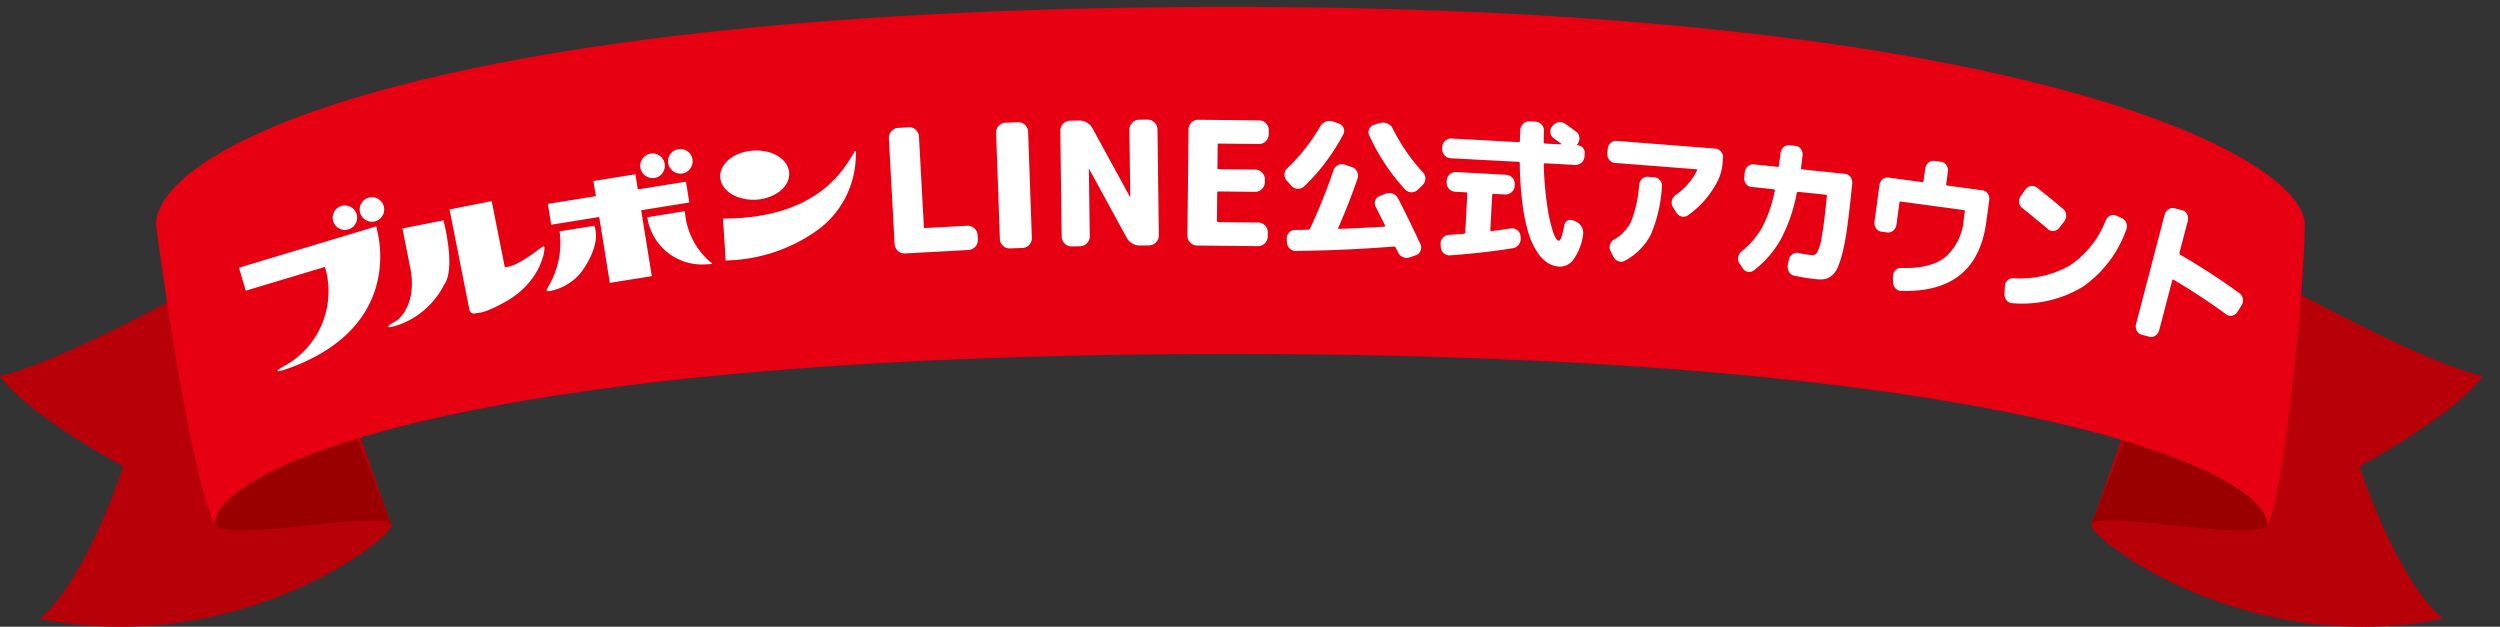 <svg xmlns="http://www.w3.org/2000/svg" xmlns:xlink="http://www.w3.org/1999/xlink" width="363" height="91" viewBox="0 0 363 91">
  <rect x="0" y="0" width="363" height="91" fill="#333333" stroke="none"/>
  <defs>
    <clipPath id="clip-path">
      <rect id="長方形_34270" data-name="長方形 34270" width="363" height="91" transform="translate(3839 -13516)" fill="#fff" stroke="#707070" stroke-width="1"/>
    </clipPath>
    <clipPath id="clip-path-2">
      <rect id="長方形_34976" data-name="長方形 34976" width="360.494" height="90" fill="none"/>
    </clipPath>
  </defs>
  <g id="マスクグループ_387" data-name="マスクグループ 387" transform="translate(-3839 13516)" clip-path="url(#clip-path)">
    <g id="グループ_130897" data-name="グループ 130897" transform="translate(3839 -13515)">
      <g id="グループ_130896" data-name="グループ 130896" clip-path="url(#clip-path-2)">
        <path id="パス_112227" data-name="パス 112227" d="M0,78.691c4.21,5.793,17.894,13.123,17.894,13.123s-5.263,16.326-12.1,22.118c28.943,5.793,51.759-12.017,51.053-13.7S42.1,58.151,42.1,58.151,11.576,76.056,0,78.691" transform="translate(0 -25.086)" fill="#b80009"/>
        <path id="パス_112228" data-name="パス 112228" d="M54.875,115.892c.68,3.132,24.69-2.113,25.63.165s-8.473-21.242-8.473-21.242l-16.19,13.071Z" transform="translate(-23.673 -40.903)" fill="#9b0001"/>
        <path id="パス_112229" data-name="パス 112229" d="M590.86,78.691c-4.211,5.793-17.894,13.123-17.894,13.123s5.263,16.326,12.1,22.118c-28.942,5.793-51.758-12.017-51.054-13.7S548.76,58.151,548.76,58.151s30.522,17.905,42.1,20.54" transform="translate(-230.366 -25.086)" fill="#b80009"/>
        <path id="パス_112230" data-name="パス 112230" d="M559.627,115.892c-.68,3.132-24.688-2.113-25.627.165s8.472-21.242,8.472-21.242l16.192,13.071Z" transform="translate(-230.338 -40.903)" fill="#9b0001"/>
        <path id="パス_112231" data-name="パス 112231" d="M39.837,31.65C39.837,20.041,81.44,0,195.832,0s156,21.589,156,31.65-3.464,41.527-5.415,43.508c0-7.74-37.544-24.766-150.581-24.766S48.342,67.419,48.342,75.158C44.4,66.7,39.837,31.65,39.837,31.65" transform="translate(-17.186)" fill="#e60012"/>
        <path id="パス_112232" data-name="パス 112232" d="M229.313,49.06a1.452,1.452,0,0,1-1.5-1.346l-.835-15.389a1.451,1.451,0,0,1,1.346-1.5l1.549-.085a1.33,1.33,0,0,1,1.01.372,1.386,1.386,0,0,1,.466.976l.711,13.091c.007.133.086.2.236.187l6.07-.329a1.453,1.453,0,0,1,1.5,1.346l.036.675a1.453,1.453,0,0,1-1.347,1.5Z" transform="translate(-97.916 -13.26)" fill="#fff"/>
        <path id="パス_112233" data-name="パス 112233" d="M256.362,47.777a1.329,1.329,0,0,1-1-.391,1.387,1.387,0,0,1-.448-.985L254.367,31a1.39,1.39,0,0,1,.378-1.014,1.327,1.327,0,0,1,.973-.46l1.85-.065a1.331,1.331,0,0,1,1,.39,1.393,1.393,0,0,1,.448.986l.543,15.4a1.39,1.39,0,0,1-.376,1.015,1.33,1.33,0,0,1-.973.46Z" transform="translate(-109.733 -12.708)" fill="#fff"/>
        <path id="パス_112234" data-name="パス 112234" d="M272.406,47.2a1.453,1.453,0,0,1-1.445-1.407l-.2-15.41a1.451,1.451,0,0,1,1.407-1.445l1.225-.016a2.182,2.182,0,0,1,2.093,1.223L280.868,40c0,.016.008.026.025.025s.026-.009.025-.026l-.13-9.757A1.453,1.453,0,0,1,282.2,28.8l1.225-.016a1.453,1.453,0,0,1,1.445,1.407l.2,15.41a1.452,1.452,0,0,1-1.407,1.445l-1.226.016a2.181,2.181,0,0,1-2.093-1.224l-5.386-9.861a.021.021,0,0,0-.025-.024.022.022,0,0,0-.025.024l.13,9.757a1.454,1.454,0,0,1-1.407,1.445Z" transform="translate(-116.804 -12.417)" fill="#fff"/>
        <path id="パス_112235" data-name="パス 112235" d="M304.6,47.083a1.327,1.327,0,0,1-.984-.436,1.389,1.389,0,0,1-.4-1l.161-15.411a1.391,1.391,0,0,1,.423-1,1.33,1.33,0,0,1,.993-.415l8.856.092a1.331,1.331,0,0,1,.984.436,1.392,1.392,0,0,1,.4,1l-.006.575a1.389,1.389,0,0,1-.423,1,1.331,1.331,0,0,1-.992.415l-5.8-.061a.177.177,0,0,0-.2.2l-.034,3.3c0,.15.064.226.2.227l5.3.055a1.33,1.33,0,0,1,.984.436,1.388,1.388,0,0,1,.4,1l0,.375a1.4,1.4,0,0,1-.423,1,1.328,1.328,0,0,1-.993.415l-5.3-.055a.177.177,0,0,0-.2.2l-.042,4.052a.177.177,0,0,0,.2.2l5.8.061a1.328,1.328,0,0,1,.983.435,1.391,1.391,0,0,1,.4,1.005l-.006.575a1.385,1.385,0,0,1-.424,1,1.325,1.325,0,0,1-.992.415Z" transform="translate(-130.805 -12.433)" fill="#fff"/>
        <path id="パス_112236" data-name="パス 112236" d="M329.034,38.559l-.682-.749a1.283,1.283,0,0,1-.336-.921,1.209,1.209,0,0,1,.391-.876,27.945,27.945,0,0,0,4.805-6.111,1.549,1.549,0,0,1,1.841-.694l.855.3a1.1,1.1,0,0,1,.686.648,1.035,1.035,0,0,1-.051.919,29.325,29.325,0,0,1-5.691,7.563,1.289,1.289,0,0,1-.921.336,1.244,1.244,0,0,1-.9-.415m6.1-2.271a1.293,1.293,0,0,1,.648-.743,1.221,1.221,0,0,1,.992-.072l1.035.35a1.292,1.292,0,0,1,.743.66,1.251,1.251,0,0,1,.071,1q-1.175,3.469-2.789,7.127c-.064.12-.027.182.109.186q2.869-.094,6.563-.323a.109.109,0,0,0,.1-.065.129.129,0,0,0-.007-.136q-.171-.37-1.351-2.7a1.032,1.032,0,0,1-.04-.922,1.091,1.091,0,0,1,.68-.65l.828-.316a1.46,1.46,0,0,1,1.8.691q1.632,3.191,3.233,6.63a1.164,1.164,0,0,1,.016.956,1.093,1.093,0,0,1-.68.662l-.828.293a1.37,1.37,0,0,1-1.012-.009,1.321,1.321,0,0,1-.741-.706,2.793,2.793,0,0,0-.171-.346,2.7,2.7,0,0,1-.172-.347.236.236,0,0,0-.246-.144q-7.117.556-14.241.635a1.237,1.237,0,0,1-.921-.37,1.359,1.359,0,0,1-.4-.922l-.008-.478a1.147,1.147,0,0,1,.334-.9,1.215,1.215,0,0,1,.888-.383c.2.007.507,0,.933-.005s.743-.019.956-.028a.265.265,0,0,0,.279-.173,85.44,85.44,0,0,0,3.4-8.452m12.982.305a1.248,1.248,0,0,1,.359.921,1.286,1.286,0,0,1-.392.9l-.726.706a1.245,1.245,0,0,1-.921.359,1.28,1.28,0,0,1-.9-.391,30.054,30.054,0,0,1-5.221-7.874,1.034,1.034,0,0,1,.006-.921,1.174,1.174,0,0,1,.724-.627l.873-.246a1.549,1.549,0,0,1,1.043.077,1.428,1.428,0,0,1,.752.706,27.9,27.9,0,0,0,4.4,6.392" transform="translate(-141.505 -12.564)" fill="#fff"/>
        <path id="パス_112237" data-name="パス 112237" d="M371.236,45.563c.138-.023.21-.095.217-.217l.3-5.609c.007-.121-.059-.185-.194-.193l-1.59-.086a1.321,1.321,0,0,1-1.224-1.365l.015-.272a1.322,1.322,0,0,1,1.365-1.225l7.289.4a1.32,1.32,0,0,1,1.224,1.365l-.015.272a1.321,1.321,0,0,1-1.365,1.224l-1.7-.092a.161.161,0,0,0-.192.172L375.093,45a.161.161,0,0,0,.061.128.138.138,0,0,0,.135.043q1.49-.194,2.777-.4a1.241,1.241,0,0,1,.921.243,1.165,1.165,0,0,1,.479.835l.03.3a1.315,1.315,0,0,1-.281.987,1.354,1.354,0,0,1-.872.523q-3.952.65-9.075,1.034a1.218,1.218,0,0,1-.928-.312,1.251,1.251,0,0,1-.442-.878l-.023-.411a1.241,1.241,0,0,1,.3-.929,1.216,1.216,0,0,1,.867-.443q1.143-.074,2.194-.154m-1.911-10.969A1.32,1.32,0,0,1,368.1,33.23l.015-.3a1.206,1.206,0,0,1,.435-.876,1.26,1.26,0,0,1,.929-.326l9.72.527c.121.006.185-.059.192-.2q.006-.524.063-1.591a1.271,1.271,0,0,1,.424-.889,1.21,1.21,0,0,1,.918-.337l.863.047a1.235,1.235,0,0,1,.9.436,1.267,1.267,0,0,1,.326.929q-.031.545-.041,1.593a.182.182,0,0,0,.193.215l2.27.123a.073.073,0,0,0,.071-.043.045.045,0,0,0-.019-.069q-.481-.367-1.074-.787a1.173,1.173,0,0,1-.2-1.719l.073-.088a1.346,1.346,0,0,1,1.859-.263q.087.073.668.491l.888.64a1.138,1.138,0,0,1,.455.856,1.3,1.3,0,0,1-.3.952l-.024.021c-.016.014-.013.042.007.08s.039.059.055.06a1.054,1.054,0,0,1,.755.36,1.026,1.026,0,0,1,.277.766l-.027.5a1.32,1.32,0,0,1-1.365,1.225l-4.36-.237a.161.161,0,0,0-.192.172,47.593,47.593,0,0,0,.506,6.007,21.616,21.616,0,0,0,.861,3.851q.449,1.2.811,1.217.386.02.8-2.235a.881.881,0,0,1,.492-.691.941.941,0,0,1,.866-.01l.422.2a1.868,1.868,0,0,1,.777.794,1.665,1.665,0,0,1,.169,1.08,8.055,8.055,0,0,1-1.365,3.548,2.425,2.425,0,0,1-2.029,1.075,3.662,3.662,0,0,1-1.692-.513,5.151,5.151,0,0,1-1.533-1.552,10.571,10.571,0,0,1-1.286-2.746,24.9,24.9,0,0,1-.885-4.261,50.449,50.449,0,0,1-.4-5.933.181.181,0,0,0-.193-.215Z" transform="translate(-158.698 -12.617)" fill="#fff"/>
        <path id="パス_112238" data-name="パス 112238" d="M411.517,37.409a1.07,1.07,0,0,1-.786-.449,1.31,1.31,0,0,1-.276-.934l.049-.635a1.279,1.279,0,0,1,.416-.869,1.083,1.083,0,0,1,.846-.31l14.407,1.122a1.085,1.085,0,0,1,.788.438,1.275,1.275,0,0,1,.277.922l-.049.635a6.974,6.974,0,0,1-.6,2.463,13.578,13.578,0,0,1-4.453,5.242,1.086,1.086,0,0,1-.915.157,1.225,1.225,0,0,1-.756-.583l-.493-.791a1.209,1.209,0,0,1-.154-.913,1.245,1.245,0,0,1,.493-.794,9.292,9.292,0,0,0,3.154-3.587q.1-.175-.088-.19Zm4.811,2.017,1,.078a1.068,1.068,0,0,1,.786.449,1.239,1.239,0,0,1,.255.932,20.279,20.279,0,0,1-1.632,6.99,8.888,8.888,0,0,1-3.762,3.745,1.075,1.075,0,0,1-.918.065,1.306,1.306,0,0,1-.719-.649l-.428-.832a1.263,1.263,0,0,1-.061-.94,1.214,1.214,0,0,1,.581-.731,5.9,5.9,0,0,0,2.509-2.69,17.645,17.645,0,0,0,1.125-5.217,1.433,1.433,0,0,1,.428-.879,1.038,1.038,0,0,1,.836-.323" transform="translate(-177.067 -14.757)" fill="#fff"/>
        <path id="パス_112239" data-name="パス 112239" d="M445.737,41.371a1.038,1.038,0,0,1-.765-.467,1.338,1.338,0,0,1-.242-.94l.072-.7a1.345,1.345,0,0,1,.43-.87,1.044,1.044,0,0,1,.844-.3l3.482.362a.161.161,0,0,0,.2-.161q.165-1.173.23-1.806a1.311,1.311,0,0,1,.44-.869,1.069,1.069,0,0,1,.854-.3l.9.093a1.047,1.047,0,0,1,.765.456,1.3,1.3,0,0,1,.244.929q-.069.657-.231,1.828c-.013.121.035.187.143.2l6.293.653a1.038,1.038,0,0,1,.764.467,1.336,1.336,0,0,1,.242.94l-.164,1.584q-.3,2.873-.578,4.879a33.737,33.737,0,0,1-.632,3.422,14.868,14.868,0,0,1-.7,2.224,3.231,3.231,0,0,1-.869,1.236,2.3,2.3,0,0,1-1.032.522,4.715,4.715,0,0,1-1.308.014,30.656,30.656,0,0,1-3.157-.511,1.092,1.092,0,0,1-.735-.545,1.338,1.338,0,0,1-.177-.967l.138-.74a1.313,1.313,0,0,1,.5-.828,1.024,1.024,0,0,1,.867-.219q1.128.232,1.9.312a.868.868,0,0,0,.851-.358,6.369,6.369,0,0,0,.621-2.028q.322-1.612.669-4.96l.125-1.2c.014-.135-.034-.209-.142-.219l-4.01-.417c-.109-.011-.185.05-.225.183a23.468,23.468,0,0,1-2.326,6.745,15,15,0,0,1-3.9,4.477,1.057,1.057,0,0,1-.876.206,1.144,1.144,0,0,1-.757-.536l-.446-.664a1.209,1.209,0,0,1-.191-.935,1.313,1.313,0,0,1,.477-.819,11.816,11.816,0,0,0,2.983-3.463,19.229,19.229,0,0,0,1.841-5.343q.061-.2-.142-.221Z" transform="translate(-191.46 -15.232)" fill="#fff"/>
        <path id="パス_112240" data-name="パス 112240" d="M479.626,49.588a1.039,1.039,0,0,1-.749-.492,1.344,1.344,0,0,1-.212-.947l.719-5.3a1.3,1.3,0,0,1,.456-.844,1.051,1.051,0,0,1,.852-.263l4.908.667c.109.015.172-.045.19-.181l.245-1.8a1.277,1.277,0,0,1,.466-.843,1.084,1.084,0,0,1,.861-.262l.974.132a1.082,1.082,0,0,1,.761.482,1.275,1.275,0,0,1,.225.937l-.246,1.8c-.018.135.034.211.156.227l5.131.7a1.051,1.051,0,0,1,.751.48,1.3,1.3,0,0,1,.214.936l-.435,3.2q-1.406,10.345-12.407,9.974a1.07,1.07,0,0,1-.811-.409,1.463,1.463,0,0,1-.327-.939v-.757a1.265,1.265,0,0,1,.346-.872,1.013,1.013,0,0,1,.812-.349q4.276.146,6.442-1.569a8.1,8.1,0,0,0,2.682-5.523l.15-1.1a.162.162,0,0,0-.158-.205l-9.127-1.241a.162.162,0,0,0-.208.156l-.434,3.2a1.316,1.316,0,0,1-.467.855,1.069,1.069,0,0,1-.864.273Z" transform="translate(-206.489 -16.96)" fill="#fff"/>
        <path id="パス_112241" data-name="パス 112241" d="M528.939,50.41a1.152,1.152,0,0,1,.625.679,1.328,1.328,0,0,1-.012.98,16.968,16.968,0,0,1-6.327,8.3,17.043,17.043,0,0,1-10.22,2.372,1.079,1.079,0,0,1-.82-.415,1.375,1.375,0,0,1-.306-.946l.047-1.055a1.227,1.227,0,0,1,.367-.87,1.074,1.074,0,0,1,.832-.345,14.7,14.7,0,0,0,8.253-1.851,13.933,13.933,0,0,0,5.191-6.522,1.324,1.324,0,0,1,.658-.7,1.023,1.023,0,0,1,.886-.012Zm-14.5-1.5a1.14,1.14,0,0,1-.433-.819,1.284,1.284,0,0,1,.251-.925l.646-.923a1.211,1.211,0,0,1,.791-.515,1.1,1.1,0,0,1,.886.219q1.875,1.474,3.822,3.122a1.116,1.116,0,0,1,.42.84,1.374,1.374,0,0,1-.266.946l-.706.911a1.169,1.169,0,0,1-.785.482,1.025,1.025,0,0,1-.86-.248q-1.875-1.59-3.766-3.089" transform="translate(-220.824 -19.717)" fill="#fff"/>
        <path id="パス_112242" data-name="パス 112242" d="M546.238,69.749a1.069,1.069,0,0,1-.695-.581,1.321,1.321,0,0,1-.107-.969l4.139-15.844a1.319,1.319,0,0,1,.567-.792,1.07,1.07,0,0,1,.891-.167l1.129.295a1.04,1.04,0,0,1,.685.579,1.343,1.343,0,0,1,.1.965l-1.207,4.622a.229.229,0,0,0,.115.288,99.355,99.355,0,0,1,8.591,5.582,1.164,1.164,0,0,1,.49.8,1.362,1.362,0,0,1-.2.994l-.576.907a1.225,1.225,0,0,1-.738.56,1.006,1.006,0,0,1-.849-.151q-3.641-2.667-7.69-5.065c-.1-.057-.164-.019-.2.113l-1.88,7.2a1.341,1.341,0,0,1-.557.8,1.044,1.044,0,0,1-.881.17Z" transform="translate(-235.28 -22.157)" fill="#fff"/>
        <path id="パス_112243" data-name="パス 112243" d="M80.837,46.779a1.781,1.781,0,1,1,1.193-2.219,1.782,1.782,0,0,1-1.193,2.219M76.92,47.957a1.773,1.773,0,1,1,.019-.006l-.019.006m48.468-8.108a1.81,1.81,0,0,1-2.044-1.485,1.771,1.771,0,0,1,1.453-2.041l.024,0a1.75,1.75,0,0,1,2.033,1.411c0,.022.008.045.011.068a1.788,1.788,0,0,1-1.477,2.05m-4.033.648a1.827,1.827,0,0,1-2.055-1.483,1.787,1.787,0,0,1,1.485-2.046h0a1.748,1.748,0,0,1,2.03,1.408c0,.023.008.047.011.071a1.785,1.785,0,0,1-1.472,2.051h0m-37.3,20.608c3.1-2.762,1.8-7.72,1.8-7.72l-1.1-5.561,5.958-1.182c1.829,7.59.134,9.269.134,9.269a11.952,11.952,0,0,1-6.5,5.867c-.508.171-1.574.5-1.638.325-.06-.194.615-.538,1.354-1m-3.12-13.573.13.431-.015.08c.532,1.975,2.92,13.733-11.668,19.65-.91.363-2.746,1.038-2.79.82-.023-.219,1.518-.978,2.2-1.466a12.36,12.36,0,0,0,4.7-13.637L62.012,56.863l-1-3.335,19.934-6M95.3,60.158a.645.645,0,0,1-.8-.433c0-.014-.007-.028-.011-.043l-2.9-14.611,6.124-1.215,1.9,9.6c2.276-.123,5.457-3.248,5.71-3.006s-.343,4.844-5.17,7.764c-3.532,2.034-4.146,1.794-4.856,1.948m30.624-19.125.486,3.023-6.988,1.123,1.538,9.568-6.095.98-1.537-9.569-6.976,1.121-.486-3.023,6.976-1.121-.354-2.2,6.094-.979.354,2.2,6.987-1.123m-19.56,15.833c-.2.054-.611.119-.664-.01s.168-.452.264-.635a12.394,12.394,0,0,0,1.611-7.98l5.039-.81c1.138,3.014-2.038,6.923-2.038,6.923a7.732,7.732,0,0,1-4.212,2.512m22.47-3.829a8.043,8.043,0,0,1-8.526-6.842l5.46-.878A10.723,10.723,0,0,0,129.23,52.5c.3.262.473.281.466.411s-.316.08-.863.127m7.3-9.388c-2.76.166-5.107-1.274-5.235-3.243s2.013-3.718,4.773-3.88c2.767-.2,5.119,1.258,5.237,3.231.138,1.967-2.009,3.7-4.776,3.892m8.912,4.4a23.653,23.653,0,0,1-13.364,4.427s-.021-.673-.395-6.088c14.095.031,17.778-7.646,18.975-9.447.118-.166.131-.418.286-.34s.032.279.035.541a13.52,13.52,0,0,1-5.536,10.907" transform="translate(-26.319 -15.656)" fill="#fff"/>
      </g>
    </g>
  </g>
</svg>
